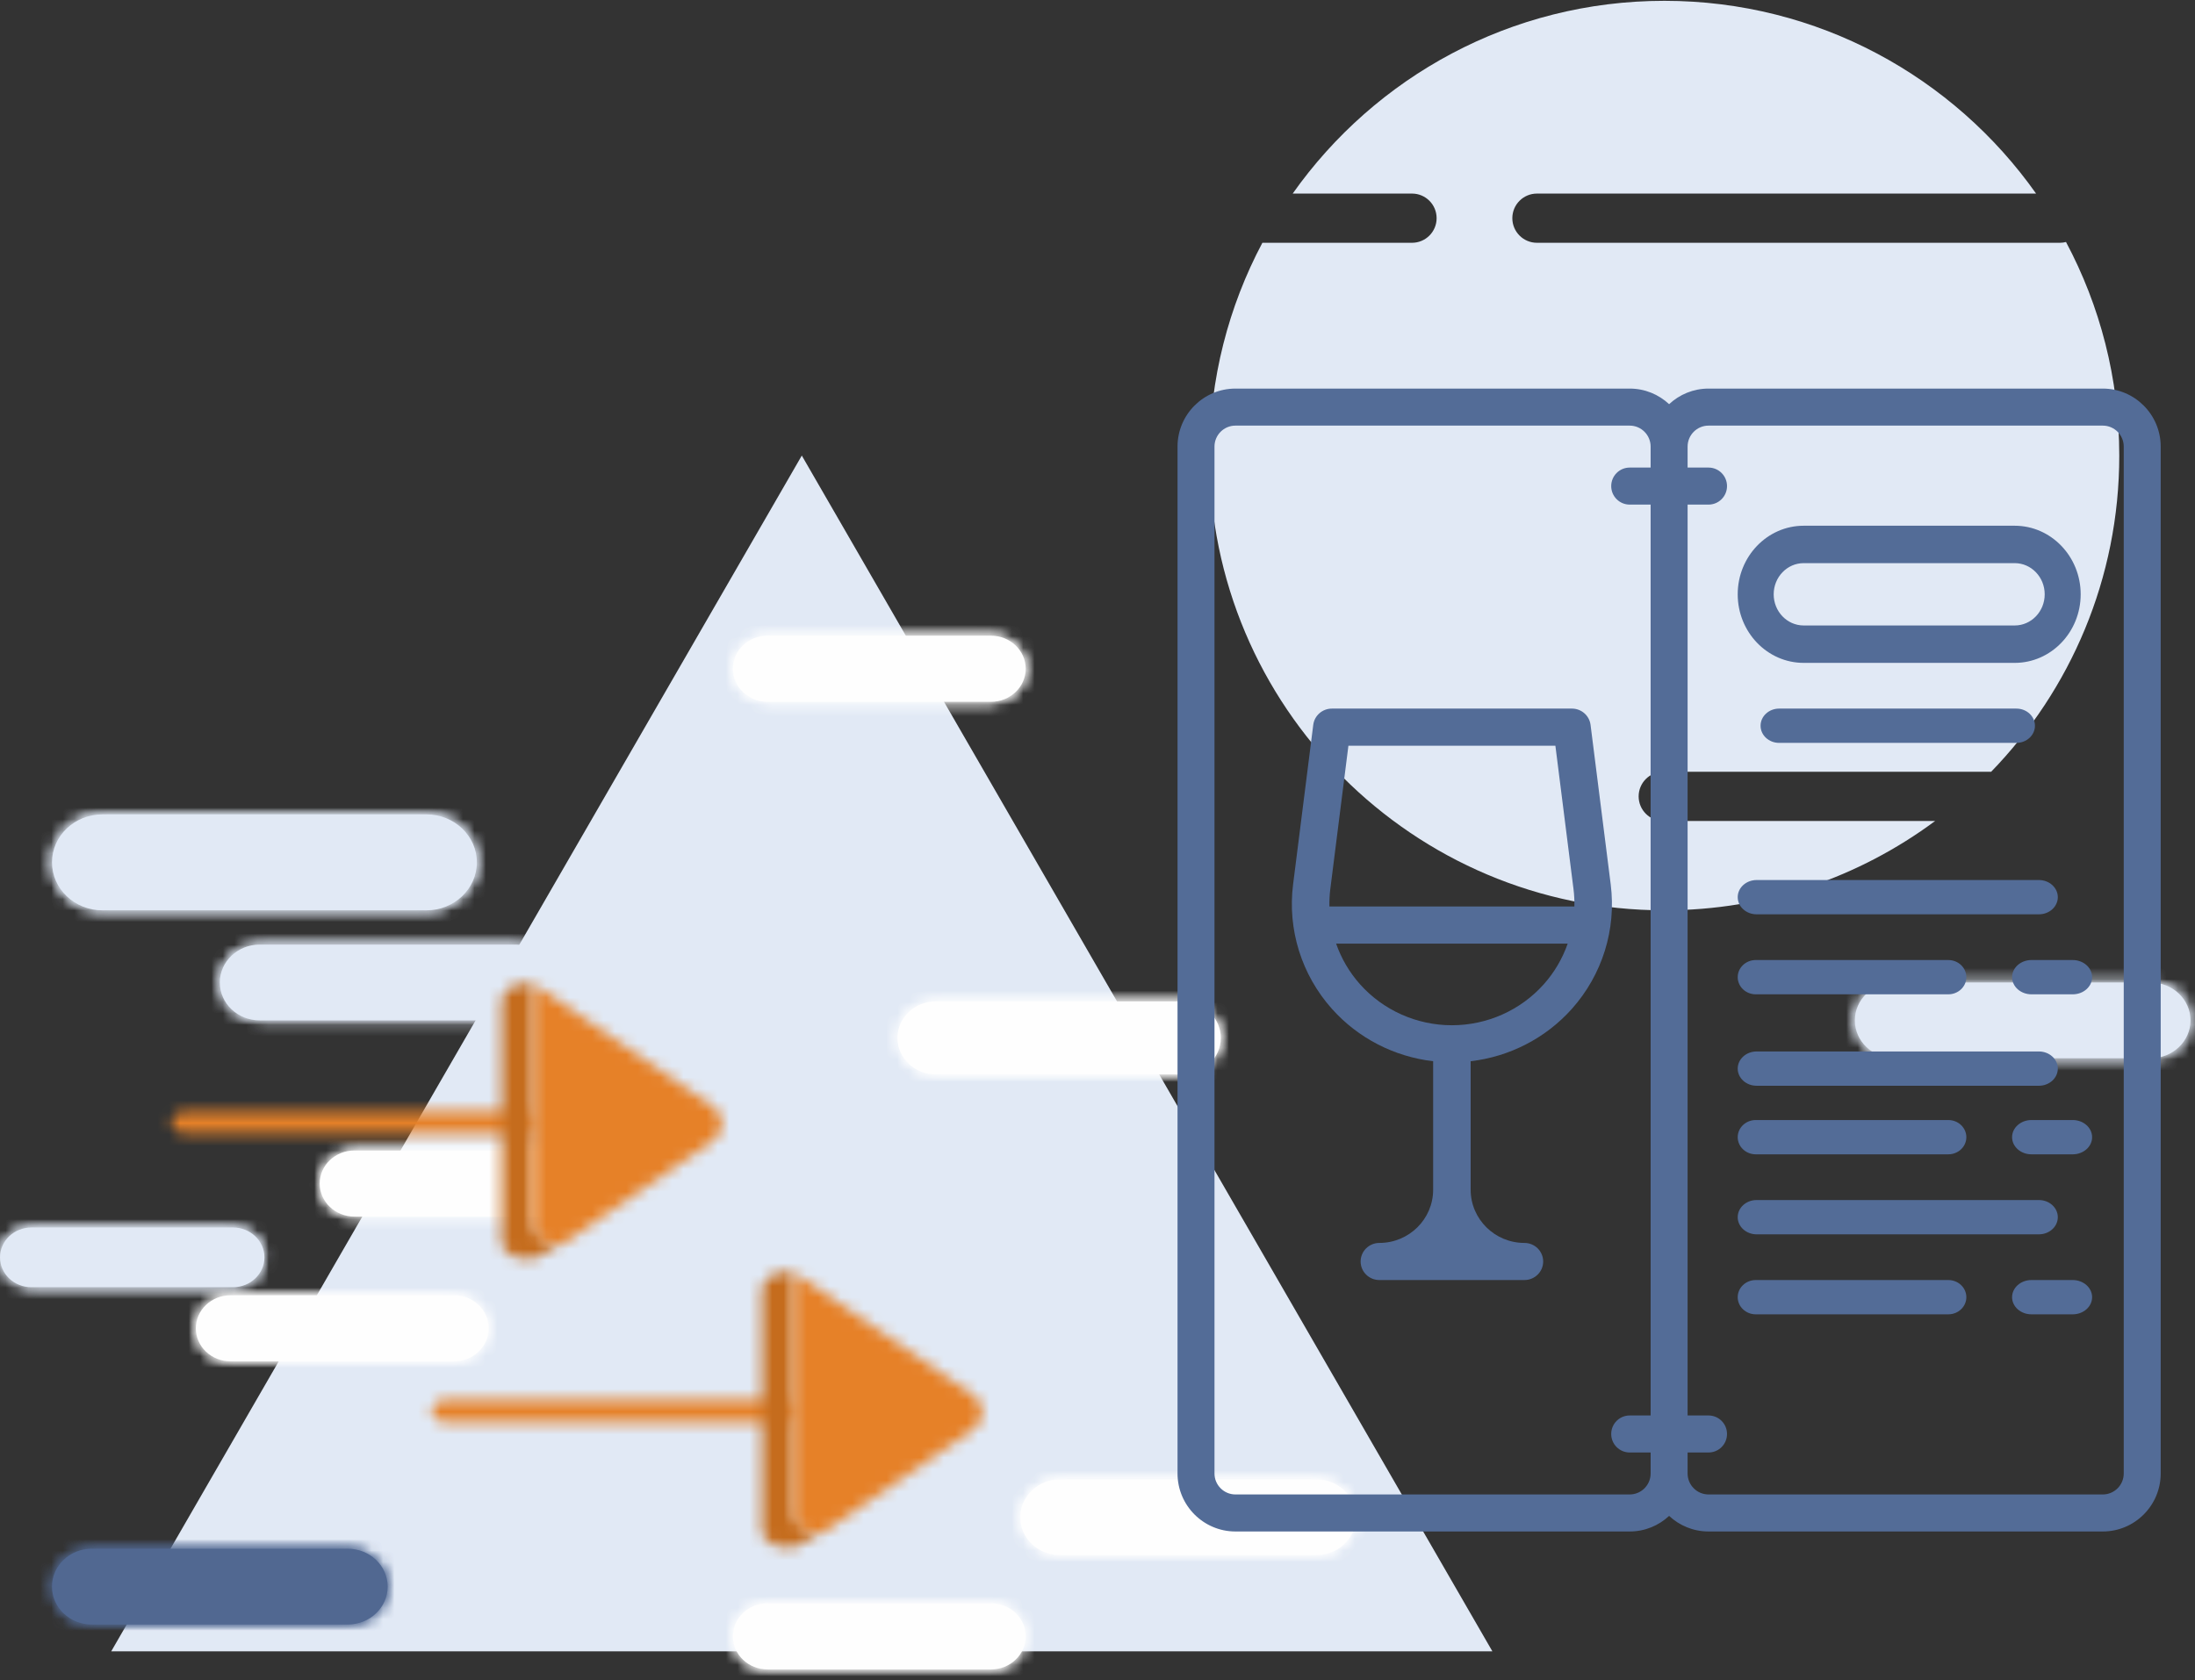 <?xml version="1.0" encoding="UTF-8"?>
<svg width="192px" height="147px" viewBox="0 0 192 147" version="1.1" xmlns="http://www.w3.org/2000/svg" xmlns:xlink="http://www.w3.org/1999/xlink">
    <rect x="0" y="0" width="192" height="147" fill="#333333" stroke="none"/>
    <!-- Generator: Sketch 51.3 (57544) - http://www.bohemiancoding.com/sketch -->
    <title>Menu@2x</title>
    <desc>Created with Sketch.</desc>
    <defs>
        <path d="M3.717,0.479 C1.791,0.479 0.228,1.964 0.228,3.793 C0.228,5.624 1.791,7.108 3.717,7.108 L26.099,7.108 C28.025,7.108 29.589,5.624 29.589,3.793 C29.589,1.964 28.025,0.479 26.099,0.479 L3.717,0.479 Z" id="path-1"></path>
        <path d="M3.736,0.793 C1.81,0.793 0.247,2.278 0.247,4.108 C0.247,5.938 1.81,7.424 3.736,7.424 L26.118,7.424 C28.044,7.424 29.608,5.938 29.608,4.108 C29.608,2.278 28.044,0.793 26.118,0.793 L3.736,0.793 Z" id="path-3"></path>
        <path d="M2.749,0.231 C1.232,0.231 0,1.401 0,2.843 C0,4.285 1.232,5.455 2.749,5.455 L20.382,5.455 C21.898,5.455 23.13,4.285 23.13,2.843 C23.13,1.401 21.898,0.231 20.382,0.231 L2.749,0.231 Z" id="path-5"></path>
        <path d="M4.964,0.085 C2.526,0.085 0.548,1.965 0.548,4.281 C0.548,6.597 2.526,8.478 4.964,8.478 L33.296,8.478 C35.734,8.478 37.712,6.597 37.712,4.281 C37.712,1.965 35.734,0.085 33.296,0.085 L4.964,0.085 Z" id="path-7"></path>
        <path d="M3.174,0.159 C1.494,0.159 0.13,1.455 0.13,3.051 C0.13,4.648 1.494,5.943 3.174,5.943 L22.701,5.943 C24.382,5.943 25.745,4.648 25.745,3.051 C25.745,1.455 24.382,0.159 22.701,0.159 L3.174,0.159 Z" id="path-9"></path>
        <path d="M4.007,0.492 C2.327,0.492 0.963,1.788 0.963,3.385 C0.963,4.981 2.327,6.277 4.007,6.277 L23.534,6.277 C25.215,6.277 26.579,4.981 26.579,3.385 C26.579,1.788 25.215,0.492 23.534,0.492 L4.007,0.492 Z" id="path-11"></path>
        <path d="M3.149,0.115 C1.468,0.115 0.105,1.411 0.105,3.007 C0.105,4.604 1.468,5.9 3.149,5.9 L22.677,5.9 C24.357,5.9 25.72,4.604 25.72,3.007 C25.72,1.411 24.357,0.115 22.677,0.115 L3.149,0.115 Z" id="path-13"></path>
        <path d="M3.735,0.27 C1.809,0.27 0.245,1.755 0.245,3.584 C0.245,5.415 1.809,6.9 3.735,6.9 L26.117,6.9 C28.043,6.9 29.606,5.415 29.606,3.584 C29.606,1.755 28.043,0.27 26.117,0.27 L3.735,0.27 Z" id="path-15"></path>
        <path d="M3.866,0.449 C2.011,0.449 0.506,1.879 0.506,3.643 C0.506,5.405 2.011,6.836 3.866,6.836 L25.427,6.836 C27.281,6.836 28.787,5.405 28.787,3.643 C28.787,1.879 27.281,0.449 25.427,0.449 L3.866,0.449 Z" id="path-17"></path>
        <path d="M3.149,0.449 C1.469,0.449 0.106,1.744 0.106,3.341 C0.106,4.937 1.469,6.233 3.149,6.233 L22.677,6.233 C24.357,6.233 25.72,4.937 25.72,3.341 C25.72,1.744 24.357,0.449 22.677,0.449 L3.149,0.449 Z" id="path-19"></path>
        <path d="M4.036,0.337 C2.111,0.337 0.548,1.822 0.548,3.652 C0.548,5.482 2.111,6.968 4.036,6.968 L26.419,6.968 C28.345,6.968 29.909,5.482 29.909,3.652 C29.909,1.822 28.345,0.337 26.419,0.337 L4.036,0.337 Z" id="path-21"></path>
        <path d="M0.452,1.975 L0.452,30.979 C0.452,31.701 0.895,32.286 1.44,32.286 C1.984,32.286 2.427,31.701 2.427,30.979 L2.427,1.975 C2.427,1.254 1.984,0.668 1.44,0.668 C0.895,0.668 0.452,1.254 0.452,1.975 Z" id="path-23"></path>
        <path d="M21.308,3.708 L0.317,3.708 C0.076,4.965 0.718,6.378 1.77,6.378 L22.888,6.378 C24.204,6.378 24.885,4.164 23.983,2.812 L22.746,0.958 C23.032,2.235 22.383,3.708 21.308,3.708 Z" id="path-25"></path>
        <path d="M10.915,1.077 L0.845,15.792 C0.662,16.058 0.547,16.359 0.485,16.668 L21.566,16.668 C22.645,16.668 23.296,15.226 23.009,13.976 L14.18,1.077 C13.738,0.43 13.143,0.106 12.548,0.106 C11.953,0.106 11.357,0.43 10.915,1.077 Z" id="path-27"></path>
        <path d="M0.452,1.975 L0.452,30.979 C0.452,31.701 0.895,32.286 1.44,32.286 C1.984,32.286 2.427,31.701 2.427,30.979 L2.427,1.975 C2.427,1.254 1.984,0.668 1.44,0.668 C0.895,0.668 0.452,1.254 0.452,1.975 Z" id="path-29"></path>
        <path d="M21.308,3.708 L0.317,3.708 C0.076,4.965 0.718,6.378 1.77,6.378 L22.888,6.378 C24.204,6.378 24.885,4.164 23.983,2.812 L22.746,0.958 C23.032,2.235 22.383,3.708 21.308,3.708 Z" id="path-31"></path>
        <path d="M10.915,1.077 L0.845,15.792 C0.662,16.058 0.547,16.359 0.485,16.668 L21.566,16.668 C22.645,16.668 23.296,15.226 23.009,13.976 L14.18,1.077 C13.738,0.43 13.143,0.106 12.548,0.106 C11.953,0.106 11.357,0.43 10.915,1.077 Z" id="path-33"></path>
    </defs>
    <g id="Icons" stroke="none" stroke-width="1" fill="none" fill-rule="evenodd">
        <g id="Icons-Horeca-Franquicias" transform="translate(-69, -466)">
            <g id="Menu" transform="translate(69, 465)">
                <g id="Page-1-Copy-4">
                    <path d="M45.1,83.65 L22.717,83.65 C20.791,83.65 19.228,85.135 19.228,86.965 C19.228,88.796 20.791,90.28 22.717,90.28 L45.1,90.28 C47.026,90.28 48.589,88.796 48.589,86.965 C48.589,85.135 47.026,83.65 45.1,83.65" id="Fill-13" fill="#E1E9F5"></path>
                    <g id="Group-18" transform="translate(19, 83.172)">
                        <mask id="mask-2" fill="white">
                            <use xlink:href="#path-1"></use>
                        </mask>
                        <g id="Clip-16"></g>
                        <polygon id="Fill-15" fill="#E1E9F5" mask="url(#mask-2)" points="-455.256 376.958 417.624 376.958 417.624 -138.768 -455.256 -138.768"></polygon>
                        <polygon id="Fill-17" fill="#E1E9F5" mask="url(#mask-2)" points="-3.74 10.793 33.556 10.793 33.556 -3.206 -3.74 -3.206"></polygon>
                    </g>
                    <path d="M188.119,86.966 L165.736,86.966 C163.81,86.966 162.247,88.45 162.247,90.28 C162.247,92.111 163.81,93.596 165.736,93.596 L188.119,93.596 C190.045,93.596 191.608,92.111 191.608,90.28 C191.608,88.45 190.045,86.966 188.119,86.966" id="Fill-19" fill="#E1E9F5"></path>
                    <g id="Group-24" transform="translate(162, 86.172)">
                        <mask id="mask-4" fill="white">
                            <use xlink:href="#path-3"></use>
                        </mask>
                        <g id="Clip-22"></g>
                        <polygon id="Fill-21" fill="#E1E9F5" mask="url(#mask-4)" points="-455.238 377.273 417.643 377.273 417.643 -138.453 -455.238 -138.453"></polygon>
                        <polygon id="Fill-23" fill="#E1E9F5" mask="url(#mask-4)" points="-3.721 11.108 33.575 11.108 33.575 -2.891 -3.721 -2.891"></polygon>
                    </g>
                    <path d="M20.381,108.403 L2.749,108.403 C1.232,108.403 0.001,109.573 0.001,111.015 C0.001,112.457 1.232,113.627 2.749,113.627 L20.381,113.627 C21.898,113.627 23.131,112.457 23.131,111.015 C23.131,109.573 21.898,108.403 20.381,108.403" id="Fill-25" fill="#E1E9F5"></path>
                    <g id="Group-30" transform="translate(0, 108.172)">
                        <mask id="mask-6" fill="white">
                            <use xlink:href="#path-5"></use>
                        </mask>
                        <g id="Clip-28"></g>
                        <polygon id="Fill-27" fill="#E1E9F5" mask="url(#mask-6)" points="-358.821 296.814 328.816 296.814 328.816 -109.464 -358.821 -109.464"></polygon>
                        <polygon id="Fill-29" fill="#E1E9F5" mask="url(#mask-6)" points="-3.125 8.357 26.256 8.357 26.256 -2.67 -3.125 -2.67"></polygon>
                    </g>
                    <path d="M37.296,72.257 L8.964,72.257 C6.526,72.257 4.548,74.137 4.548,76.453 C4.548,78.77 6.526,80.651 8.964,80.651 L37.296,80.651 C39.734,80.651 41.712,78.77 41.712,76.453 C41.712,74.137 39.734,72.257 37.296,72.257" id="Fill-31" fill="#E1E9F5"></path>
                    <g id="Group-36" transform="translate(4, 72.172)">
                        <mask id="mask-8" fill="white">
                            <use xlink:href="#path-7"></use>
                        </mask>
                        <g id="Clip-34"></g>
                        <polygon id="Fill-33" fill="#E1E9F5" mask="url(#mask-8)" points="-576 476.629 528.882 476.629 528.882 -176.172 -576 -176.172"></polygon>
                        <polygon id="Fill-35" fill="#E1E9F5" mask="url(#mask-8)" points="-4.473 13.141 42.735 13.141 42.735 -4.578 -4.473 -4.578"></polygon>
                    </g>
                    <g id="Group-43" transform="translate(9, 0.172)">
                        <path d="M114.51,17.765 C115.7,17.765 116.663,18.728 116.663,19.918 C116.663,21.107 115.7,22.071 114.51,22.071 L101.422,22.071 C98.474,27.626 96.798,33.96 96.798,40.69 C96.798,62.663 114.612,80.478 136.587,80.478 C145.459,80.478 153.652,77.572 160.268,72.662 L136.488,72.662 C135.298,72.662 134.335,71.699 134.335,70.51 C134.335,69.32 135.298,68.357 136.488,68.357 L165.168,68.357 C172.102,61.196 176.376,51.445 176.376,40.69 C176.376,33.934 174.686,27.575 171.717,22.002 C171.552,22.043 171.383,22.071 171.204,22.071 L125.439,22.071 C124.25,22.071 123.286,21.107 123.286,19.918 C123.286,18.728 124.25,17.765 125.439,17.765 L169.099,17.765 C161.894,7.567 150.023,0.9 136.587,0.9 C123.15,0.9 111.28,7.567 104.074,17.765 L114.51,17.765 Z" id="Fill-37" fill="#E1E9F5"></path>
                        <polygon id="Fill-39" fill="#E1E9F5" points="61.135 40.689 0.73 145.313 121.54 145.313"></polygon>
                        <path d="M30.701,114.159 L11.174,114.159 C9.493,114.159 8.13,115.455 8.13,117.052 C8.13,118.648 9.493,119.943 11.174,119.943 L30.701,119.943 C32.382,119.943 33.745,118.648 33.745,117.052 C33.745,115.455 32.382,114.159 30.701,114.159" id="Fill-41" fill="#FEFEFE"></path>
                    </g>
                    <g id="Group-47" transform="translate(17, 114.172)">
                        <mask id="mask-10" fill="white">
                            <use xlink:href="#path-9"></use>
                        </mask>
                        <g id="Clip-45"></g>
                        <polygon id="Fill-44" fill="#FEFEFE" mask="url(#mask-10)" points="-397.254 328.614 364.283 328.614 364.283 -121.326 -397.254 -121.326"></polygon>
                        <polygon id="Fill-46" fill="#FEFEFE" mask="url(#mask-10)" points="-3.332 9.157 29.207 9.157 29.207 -3.055 -3.332 -3.055"></polygon>
                    </g>
                    <path d="M50.535,101.664 L31.008,101.664 C29.327,101.664 27.964,102.96 27.964,104.557 C27.964,106.153 29.327,107.449 31.008,107.449 L50.535,107.449 C52.215,107.449 53.579,106.153 53.579,104.557 C53.579,102.96 52.215,101.664 50.535,101.664" id="Fill-48" fill="#FEFEFE"></path>
                    <g id="Group-53" transform="translate(27, 101.172)">
                        <mask id="mask-12" fill="white">
                            <use xlink:href="#path-11"></use>
                        </mask>
                        <g id="Clip-51"></g>
                        <polygon id="Fill-50" fill="#FEFEFE" mask="url(#mask-12)" points="-396.421 328.949 365.116 328.949 365.116 -120.992 -396.421 -120.992"></polygon>
                        <polygon id="Fill-52" fill="#FEFEFE" mask="url(#mask-12)" points="-2.498 9.491 30.04 9.491 30.04 -2.722 -2.498 -2.722"></polygon>
                    </g>
                    <path d="M86.677,141.287 L67.15,141.287 C65.469,141.287 64.106,142.583 64.106,144.18 C64.106,145.776 65.469,147.072 67.15,147.072 L86.677,147.072 C88.356,147.072 89.721,145.776 89.721,144.18 C89.721,142.583 88.356,141.287 86.677,141.287" id="Fill-54" fill="#FEFEFE"></path>
                    <g id="Group-59" transform="translate(64, 141.172)">
                        <mask id="mask-14" fill="white">
                            <use xlink:href="#path-13"></use>
                        </mask>
                        <g id="Clip-57"></g>
                        <polygon id="Fill-56" fill="#FEFEFE" mask="url(#mask-14)" points="-397.279 328.571 364.258 328.571 364.258 -121.369 -397.279 -121.369"></polygon>
                        <polygon id="Fill-58" fill="#FEFEFE" mask="url(#mask-14)" points="-3.356 9.114 29.182 9.114 29.182 -3.099 -3.356 -3.099"></polygon>
                    </g>
                    <path d="M115.117,130.441 L92.735,130.441 C90.808,130.441 89.245,131.926 89.245,133.756 C89.245,135.587 90.808,137.072 92.735,137.072 L115.117,137.072 C117.043,137.072 118.606,135.587 118.606,133.756 C118.606,131.926 117.043,130.441 115.117,130.441" id="Fill-60" fill="#FEFEFE"></path>
                    <g id="Group-65" transform="translate(89, 130.172)">
                        <mask id="mask-16" fill="white">
                            <use xlink:href="#path-15"></use>
                        </mask>
                        <g id="Clip-63"></g>
                        <polygon id="Fill-62" fill="#FEFEFE" mask="url(#mask-16)" points="-455.24 376.75 417.641 376.75 417.641 -138.977 -455.24 -138.977"></polygon>
                        <polygon id="Fill-64" fill="#FEFEFE" mask="url(#mask-16)" points="-3.722 10.584 33.574 10.584 33.574 -3.414 -3.722 -3.414"></polygon>
                    </g>
                    <path d="M103.427,88.621 L81.866,88.621 C80.011,88.621 78.506,90.052 78.506,91.814 C78.506,93.577 80.011,95.008 81.866,95.008 L103.427,95.008 C105.282,95.008 106.787,93.577 106.787,91.814 C106.787,90.052 105.282,88.621 103.427,88.621" id="Fill-66" fill="#FEFEFE"></path>
                    <g id="Group-71" transform="translate(78, 88.172)">
                        <mask id="mask-18" fill="white">
                            <use xlink:href="#path-17"></use>
                        </mask>
                        <g id="Clip-69"></g>
                        <polygon id="Fill-68" fill="#FEFEFE" mask="url(#mask-18)" points="-438.242 363.094 402.564 363.094 402.564 -133.681 -438.242 -133.681"></polygon>
                        <polygon id="Fill-70" fill="#FEFEFE" mask="url(#mask-18)" points="-3.316 10.384 32.609 10.384 32.609 -3.1 -3.316 -3.1"></polygon>
                    </g>
                    <path d="M86.677,56.621 L67.15,56.621 C65.469,56.621 64.106,57.916 64.106,59.513 C64.106,61.109 65.469,62.405 67.15,62.405 L86.677,62.405 C88.357,62.405 89.721,61.109 89.721,59.513 C89.721,57.916 88.357,56.621 86.677,56.621" id="Fill-72" fill="#FEFEFE"></path>
                    <g id="Group-77" transform="translate(64, 56.172)">
                        <mask id="mask-20" fill="white">
                            <use xlink:href="#path-19"></use>
                        </mask>
                        <g id="Clip-75"></g>
                        <polygon id="Fill-74" fill="#FEFEFE" mask="url(#mask-20)" points="-397.279 328.904 364.258 328.904 364.258 -121.036 -397.279 -121.036"></polygon>
                        <polygon id="Fill-76" fill="#FEFEFE" mask="url(#mask-20)" points="-3.356 9.447 29.182 9.447 29.182 -2.765 -3.356 -2.765"></polygon>
                    </g>
                    <path d="M30.42,136.509 L8.037,136.509 C6.111,136.509 4.548,137.994 4.548,139.824 C4.548,141.655 6.111,143.14 8.037,143.14 L30.42,143.14 C32.346,143.14 33.909,141.655 33.909,139.824 C33.909,137.994 32.346,136.509 30.42,136.509" id="Fill-78" fill="#516891"></path>
                    <g id="Group-83" transform="translate(4, 136.172)">
                        <mask id="mask-22" fill="white">
                            <use xlink:href="#path-21"></use>
                        </mask>
                        <g id="Clip-81"></g>
                        <polygon id="Fill-80" fill="#516891" mask="url(#mask-22)" points="-454.936 376.817 417.944 376.817 417.944 -138.91 -454.936 -138.91"></polygon>
                        <polygon id="Fill-82" fill="#516891" mask="url(#mask-22)" points="-3.42 10.651 33.876 10.651 33.876 -3.347 -3.42 -3.347"></polygon>
                    </g>
                </g>
                <g id="Group" transform="translate(38.787, 99.27) rotate(-270) translate(-38.787, -99.27) translate(26.287, 74.77)">
                    <g id="Group-31" transform="translate(11, 16)">
                        <mask id="mask-24" fill="white">
                            <use xlink:href="#path-23"></use>
                        </mask>
                        <g id="Clip-30"></g>
                        <polygon id="Fill-29" fill="#E68128" mask="url(#mask-24)" points="-0.644 33.792 3.523 33.792 3.523 -0.837 -0.644 -0.837"></polygon>
                    </g>
                    <g id="Group-34" transform="translate(0, 13)">
                        <mask id="mask-26" fill="white">
                            <use xlink:href="#path-25"></use>
                        </mask>
                        <g id="Clip-33"></g>
                        <polygon id="Fill-32" fill="#C56C1D" mask="url(#mask-26)" points="-0.831 7.884 25.49 7.884 25.49 -0.547 -0.831 -0.547"></polygon>
                    </g>
                    <g id="Group-37">
                        <mask id="mask-28" fill="white">
                            <use xlink:href="#path-27"></use>
                        </mask>
                        <g id="Clip-36"></g>
                        <polygon id="Fill-35" fill="#E68128" mask="url(#mask-28)" points="-0.612 18.174 24.174 18.174 24.174 -1.399 -0.612 -1.399"></polygon>
                    </g>
                </g>
                <g id="Group-Copy" transform="translate(61.557, 124.521) rotate(-270) translate(-61.557, -124.521) translate(49.057, 100.021)">
                    <g id="Group-31" transform="translate(11, 16)">
                        <mask id="mask-30" fill="white">
                            <use xlink:href="#path-29"></use>
                        </mask>
                        <g id="Clip-30"></g>
                        <polygon id="Fill-29" fill="#E68128" mask="url(#mask-30)" points="-0.644 33.792 3.523 33.792 3.523 -0.837 -0.644 -0.837"></polygon>
                    </g>
                    <g id="Group-34" transform="translate(0, 13)">
                        <mask id="mask-32" fill="white">
                            <use xlink:href="#path-31"></use>
                        </mask>
                        <g id="Clip-33"></g>
                        <polygon id="Fill-32" fill="#C56C1D" mask="url(#mask-32)" points="-0.831 7.884 25.49 7.884 25.49 -0.547 -0.831 -0.547"></polygon>
                    </g>
                    <g id="Group-37">
                        <mask id="mask-34" fill="white">
                            <use xlink:href="#path-33"></use>
                        </mask>
                        <g id="Clip-36"></g>
                        <polygon id="Fill-35" fill="#E68128" mask="url(#mask-34)" points="-0.612 18.174 24.174 18.174 24.174 -1.399 -0.612 -1.399"></polygon>
                    </g>
                </g>
                <g id="wine-menu" transform="translate(103, 35)" fill="#536C97" fill-rule="nonzero">
                    <path d="M80.935,0 L46.449,0 C45.117,0 43.905,0.518 43,1.363 C42.095,0.518 40.883,0 39.551,0 L5.065,0 C2.272,0 0,2.277 0,5.076 L0,94.924 C0,97.723 2.272,100 5.065,100 L39.551,100 C40.883,100 42.095,99.482 43,98.637 C43.905,99.482 45.117,100 46.449,100 L80.935,100 C83.728,100 86,97.723 86,94.924 L86,5.076 C86,2.277 83.728,0 80.935,0 Z M41.383,6.911 L39.551,6.911 C38.659,6.911 37.935,7.637 37.935,8.531 C37.935,9.426 38.659,10.151 39.551,10.151 L41.383,10.151 L41.383,89.849 L39.551,89.849 C38.659,89.849 37.935,90.574 37.935,91.469 C37.935,92.363 38.659,93.089 39.551,93.089 L41.383,93.089 L41.383,94.924 C41.383,95.937 40.562,96.76 39.551,96.76 L5.065,96.76 C4.055,96.76 3.233,95.937 3.233,94.924 L3.233,5.076 C3.233,4.063 4.055,3.24 5.065,3.24 L39.551,3.24 C40.562,3.24 41.383,4.063 41.383,5.076 L41.383,6.911 Z M82.767,94.924 C82.767,95.937 81.945,96.76 80.935,96.76 L46.449,96.76 C45.438,96.76 44.617,95.937 44.617,94.924 L44.617,93.089 L46.449,93.089 C47.341,93.089 48.065,92.363 48.065,91.469 C48.065,90.574 47.341,89.849 46.449,89.849 L44.617,89.849 L44.617,10.151 L46.449,10.151 C47.341,10.151 48.065,9.426 48.065,8.531 C48.065,7.637 47.341,6.911 46.449,6.911 L44.617,6.911 L44.617,5.076 C44.617,4.063 45.438,3.24 46.449,3.24 L80.935,3.24 C81.945,3.24 82.767,4.063 82.767,5.076 L82.767,94.924 Z" id="Shape"></path>
                    <path d="M36.128,29.422 C36.025,28.61 35.327,28 34.5,28 L13.5,28 C12.673,28 11.975,28.61 11.872,29.422 L10.108,43.386 C9.61,47.326 10.848,51.292 13.503,54.269 C15.795,56.837 18.957,58.458 22.359,58.854 L22.359,70.1 C22.359,72.666 20.25,74.753 17.656,74.753 C16.75,74.753 16.016,75.48 16.016,76.377 C16.016,77.273 16.75,78 17.656,78 L30.344,78 C31.25,78 31.984,77.273 31.984,76.377 C31.984,75.48 31.25,74.753 30.344,74.753 C27.75,74.753 25.641,72.666 25.641,70.1 L25.641,58.854 C29.043,58.458 32.205,56.837 34.497,54.269 C37.152,51.292 38.39,47.326 37.892,43.386 L36.128,29.422 Z M32.037,52.12 C30.004,54.399 27.076,55.706 24.005,55.706 L23.996,55.706 C20.924,55.706 17.996,54.399 15.963,52.12 C15.027,51.07 14.324,49.858 13.872,48.563 L34.129,48.563 C33.676,49.858 32.974,51.07 32.037,52.12 Z M34.714,45.316 L13.286,45.316 C13.276,44.809 13.299,44.299 13.364,43.789 L14.948,31.247 L33.052,31.247 L34.636,43.789 C34.701,44.299 34.724,44.809 34.714,45.316 Z" id="Shape"></path>
                    <path d="M73.231,12 L54.769,12 C51.588,12 49,14.691 49,18 C49,21.309 51.588,24 54.769,24 L73.231,24 C76.412,24 79,21.309 79,18 C79,14.691 76.412,12 73.231,12 Z M73.231,20.727 L54.769,20.727 C53.323,20.727 52.147,19.504 52.147,18 C52.147,16.496 53.323,15.273 54.769,15.273 L73.231,15.273 C74.677,15.273 75.853,16.496 75.853,18 C75.853,19.504 74.677,20.727 73.231,20.727 Z" id="Shape"></path>
                    <path d="M73.378,31 C74.274,31 75,30.328 75,29.5 C75,28.672 74.274,28 73.378,28 L52.622,28 C51.726,28 51,28.672 51,29.5 C51,30.328 51.726,31 52.622,31 L73.378,31 Z" id="Shape"></path>
                    <path d="M49,44.5 C49,45.328 49.74,46 50.654,46 L75.346,46 C76.26,46 77,45.328 77,44.5 C77,43.672 76.26,43 75.346,43 L50.654,43 C49.74,43 49,43.672 49,44.5 Z" id="Shape"></path>
                    <path d="M50.579,53 L67.421,53 C68.293,53 69,52.328 69,51.5 C69,50.672 68.293,50 67.421,50 L50.579,50 C49.707,50 49,50.672 49,51.5 C49,52.328 49.707,53 50.579,53 Z" id="Shape"></path>
                    <path d="M78.306,50 L74.694,50 C73.758,50 73,50.672 73,51.5 C73,52.328 73.758,53 74.694,53 L78.306,53 C79.242,53 80,52.328 80,51.5 C80,50.672 79.242,50 78.306,50 Z" id="Shape"></path>
                    <path d="M50.654,61 L75.346,61 C76.26,61 77,60.328 77,59.5 C77,58.672 76.26,58 75.346,58 L50.654,58 C49.74,58 49,58.672 49,59.5 C49,60.328 49.74,61 50.654,61 Z" id="Shape"></path>
                    <path d="M50.579,67 L67.421,67 C68.293,67 69,66.328 69,65.5 C69,64.672 68.293,64 67.421,64 L50.579,64 C49.707,64 49,64.672 49,65.5 C49,66.328 49.707,67 50.579,67 Z" id="Shape"></path>
                    <path d="M78.306,64 L74.694,64 C73.758,64 73,64.672 73,65.5 C73,66.328 73.758,67 74.694,67 L78.306,67 C79.242,67 80,66.328 80,65.5 C80,64.672 79.242,64 78.306,64 Z" id="Shape"></path>
                    <path d="M50.654,74 L75.346,74 C76.26,74 77,73.328 77,72.5 C77,71.672 76.26,71 75.346,71 L50.654,71 C49.74,71 49,71.672 49,72.5 C49,73.328 49.74,74 50.654,74 Z" id="Shape"></path>
                    <path d="M67.421,78 L50.579,78 C49.707,78 49,78.672 49,79.5 C49,80.328 49.707,81 50.579,81 L67.421,81 C68.293,81 69,80.328 69,79.5 C69,78.672 68.293,78 67.421,78 Z" id="Shape"></path>
                    <path d="M78.306,78 L74.694,78 C73.758,78 73,78.672 73,79.5 C73,80.328 73.758,81 74.694,81 L78.306,81 C79.242,81 80,80.328 80,79.5 C80,78.672 79.242,78 78.306,78 Z" id="Shape"></path>
                </g>
            </g>
        </g>
    </g>
</svg>